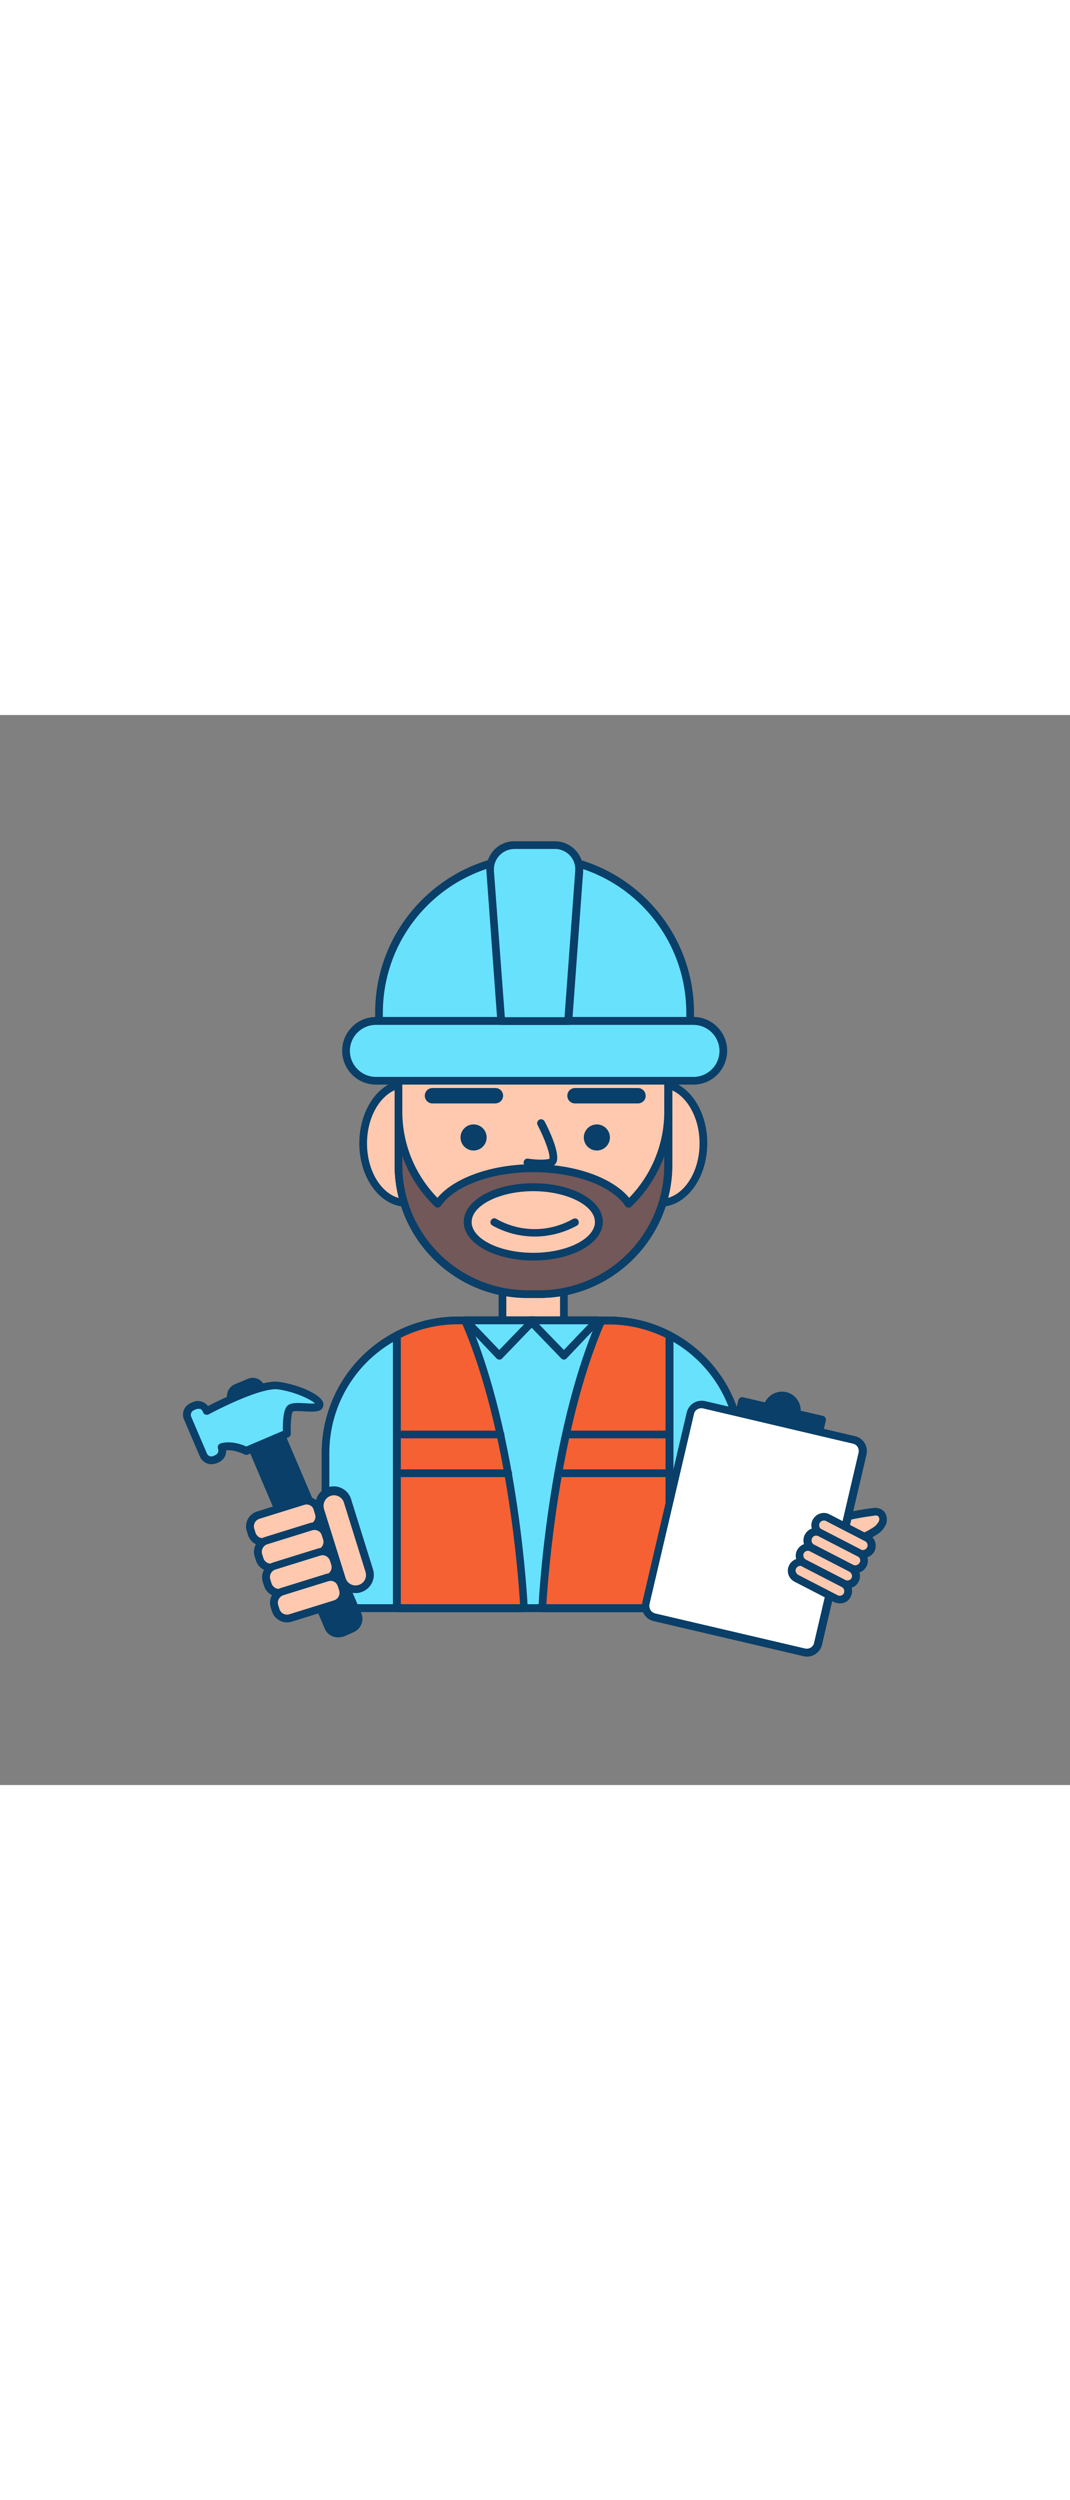 <svg version="1.1" id="Layer_1" xmlns="http://www.w3.org/2000/svg" xmlns:xlink="http://www.w3.org/1999/xlink" x="0px" y="0px" viewBox="0 0 500 500" style="width: 214px;" xml:space="preserve" data-imageid="construction-worker-27" imageName="Construction Worker" class="illustrations_image">
<rect x="0" y="0" width="500" height="500" fill="#808080" stroke="none"/>
<style type="text/css">
	.st0_construction-worker-27{fill:#68E1FD;}
	.st1_construction-worker-27{fill:#093F68;}
	.st2_construction-worker-27{fill:#FFC9B0;}
	.st3_construction-worker-27{fill:#725858;}
	.st4_construction-worker-27{fill:#F56132;}
	.st5_construction-worker-27{fill:#FFFFFF;}
</style>
<g id="character_construction-worker-27">
	<path class="st0_construction-worker-27 targetColor" d="M346.2,344.9v72.5H152.1v-72.5c0-34.2,27.7-61.9,61.9-61.9h70.3c34.2,0,61.9,27.6,61.9,61.8&#xA;&#9;&#9;C346.2,344.7,346.2,344.8,346.2,344.9L346.2,344.9z" style="fill: rgb(104, 225, 253);"/>
	<path class="st1_construction-worker-27" d="M346.2,419.2H152.1c-1,0-1.8-0.8-1.8-1.8v-72.5c0-23.8,13.2-45.6,34.3-56.6c9.1-4.7,19.1-7.2,29.4-7.2h70.3&#xA;&#9;&#9;c35.2,0,63.7,28.5,63.7,63.6c0,0,0,0.1,0,0.1v72.5C348,418.4,347.2,419.2,346.2,419.2z M153.9,415.5h190.5v-70.7&#xA;&#9;&#9;c0.1-33.1-26.8-60-59.9-60.1c-0.1,0-0.1,0-0.2,0H214c-9.6,0-19.2,2.3-27.7,6.8c-19.9,10.3-32.4,30.9-32.4,53.3L153.9,415.5z"/>
	<rect x="234.8" y="254.2" class="st2_construction-worker-27" width="28.7" height="28.7"/>
	<path class="st1_construction-worker-27" d="M263.5,284.7h-28.7c-1,0-1.8-0.8-1.8-1.8c0,0,0,0,0,0v-28.7c0-1,0.8-1.8,1.8-1.8h0h28.7c1,0,1.8,0.8,1.8,1.8&#xA;&#9;&#9;v28.7C265.4,283.9,264.6,284.7,263.5,284.7L263.5,284.7z M236.6,281.1h25.1V256h-25.1L236.6,281.1z"/>
	<ellipse class="st2_construction-worker-27" cx="190" cy="200.1" rx="20.3" ry="27.9"/>
	<path class="st1_construction-worker-27" d="M190,229.8c-12.2,0-22.1-13.3-22.1-29.7s9.9-29.7,22.1-29.7s22.1,13.3,22.1,29.7S202.2,229.8,190,229.8z&#xA;&#9;&#9; M190,174.1c-10.2,0-18.5,11.7-18.5,26.1s8.3,26,18.5,26s18.5-11.7,18.5-26S200.2,174.1,190,174.1z"/>
	<ellipse class="st2_construction-worker-27" cx="308.4" cy="200.1" rx="20.3" ry="27.9"/>
	<path class="st1_construction-worker-27" d="M308.4,229.8c-12.2,0-22.1-13.3-22.1-29.7s9.9-29.7,22.1-29.7s22.1,13.3,22.1,29.7S320.6,229.8,308.4,229.8z&#xA;&#9;&#9; M308.4,174.1c-10.2,0-18.5,11.7-18.5,26.1s8.3,26,18.5,26s18.5-11.7,18.5-26S318.6,174.1,308.4,174.1z"/>
	<path class="st2_construction-worker-27" d="M289.1,124.6c12.8,0,23.1,10.4,23.1,23.1v62.6c0,33.3-26.9,60.3-60.2,60.3h-5.5c-33.3,0-60.3-27-60.3-60.3&#xA;&#9;&#9;c0,0,0,0,0,0v-62.6c0-12.8,10.4-23.1,23.1-23.1c0,0,0,0,0,0L289.1,124.6z"/>
	<path class="st1_construction-worker-27" d="M252,272.4h-5.5c-34.3,0-62.1-27.8-62.1-62.1v-62.6c0-13.8,11.2-25,25-25h79.8c13.8,0,25,11.2,25,25v62.6&#xA;&#9;&#9;C314.1,244.6,286.3,272.4,252,272.4z M209.3,126.4c-11.8,0-21.3,9.5-21.3,21.3v62.6c0,32.3,26.2,58.4,58.4,58.5h5.6&#xA;&#9;&#9;c32.3,0,58.4-26.2,58.4-58.5v-62.6c0-11.8-9.6-21.3-21.3-21.3L209.3,126.4z"/>
	<path class="st3_construction-worker-27" d="M293.8,228.4c-6.5-9.7-24-16.6-44.6-16.6s-38.1,6.9-44.6,16.6c-11.8-11.3-18.5-27-18.4-43.4v25.3&#xA;&#9;&#9;c0,33.3,27,60.3,60.3,60.3c0,0,0,0,0,0h5.6c33.3,0,60.3-27,60.3-60.3c0,0,0,0,0,0V185C312.3,201.4,305.6,217.1,293.8,228.4z&#xA;&#9;&#9; M249.2,253.1c-15.9,0-28.9-6.4-30.5-14.6c-0.1-0.5-0.2-1.1-0.2-1.7c0-9,13.7-16.2,30.6-16.2s30.6,7.3,30.6,16.2&#xA;&#9;&#9;c0,0.6-0.1,1.1-0.2,1.7C278,246.8,265,253.1,249.2,253.1z"/>
	<path class="st1_construction-worker-27" d="M252,272.4h-5.5c-34.3,0-62.1-27.8-62.1-62.1V185c0-1,0.8-1.8,1.8-1.8c1,0,1.8,0.8,1.8,1.8&#xA;&#9;&#9;c-0.1,15.2,5.8,29.7,16.4,40.6c7.9-9.4,25.4-15.7,44.8-15.7s36.9,6.2,44.8,15.7c10.6-10.9,16.5-25.4,16.4-40.6c0-1,0.8-1.8,1.8-1.8&#xA;&#9;&#9;s1.8,0.8,1.8,1.8v25.3C314,244.6,286.3,272.4,252,272.4z M188,206.1v4.2c0,32.3,26.2,58.4,58.5,58.5h5.5&#xA;&#9;&#9;c32.3,0,58.4-26.2,58.4-58.5v-4.2c-3.3,9-8.5,17-15.4,23.6c-0.4,0.4-0.9,0.6-1.5,0.5c-0.5-0.1-1-0.3-1.3-0.8&#xA;&#9;&#9;c-6.4-9.5-23.7-15.8-43.1-15.8s-36.7,6.4-43.1,15.8c-0.3,0.4-0.8,0.7-1.3,0.8c-0.5,0.1-1.1-0.1-1.4-0.5&#xA;&#9;&#9;C196.4,223.1,191.2,215,188,206.1z M249.2,254.9c-16.6,0-30.5-6.9-32.3-16c-0.1-0.7-0.2-1.3-0.2-2c0-10.1,14.3-18.1,32.5-18.1&#xA;&#9;&#9;s32.5,7.9,32.5,18.1c0,0.7-0.1,1.3-0.2,2C279.6,248.1,265.8,254.9,249.2,254.9L249.2,254.9z M249.2,222.5&#xA;&#9;&#9;c-15.6,0-28.8,6.6-28.8,14.4c0,0.4,0,0.9,0.1,1.3c1.4,7.4,14,13.1,28.7,13.1s27.2-5.7,28.7-13.1c0.1-0.4,0.1-0.9,0.1-1.3&#xA;&#9;&#9;C278,229.1,264.8,222.5,249.2,222.5L249.2,222.5z"/>
	<path class="st1_construction-worker-27" d="M249.9,243.7c-7,0-13.8-1.8-19.9-5.2c-0.9-0.6-1.1-1.7-0.5-2.5c0.6-0.9,1.7-1.1,2.5-0.5&#xA;&#9;&#9;c11.1,6.3,24.6,6.3,35.7,0c0.9-0.5,2-0.3,2.5,0.6s0.3,2-0.6,2.5c-0.1,0-0.1,0.1-0.2,0.1C263.5,241.9,256.7,243.7,249.9,243.7z"/>
	<path class="st0_construction-worker-27 targetColor" d="M247.3,66.4h5c38.8,0,70.2,31.4,70.2,70.2v6.3l0,0H177.1l0,0v-6.4C177.1,97.9,208.5,66.4,247.3,66.4z" style="fill: rgb(104, 225, 253);"/>
	<path class="st1_construction-worker-27" d="M322.5,144.8H177.1c-1,0-1.8-0.8-1.8-1.8c0,0,0,0,0,0v-3.9c0-41.2,33.4-74.5,74.5-74.5s74.5,33.4,74.5,74.5&#xA;&#9;&#9;v3.9C324.3,144,323.5,144.8,322.5,144.8C322.5,144.8,322.5,144.8,322.5,144.8z M178.9,141.2h141.8v-2c0-39.2-31.7-70.9-70.9-70.9&#xA;&#9;&#9;c-39.2,0-70.9,31.7-70.9,70.9c0,0,0,0,0,0L178.9,141.2z"/>
	<path class="st0_construction-worker-27 targetColor" d="M175.3,143h149.1c7.7,0,14,6.2,14,13.9v0c0,7.7-6.2,13.9-14,13.9H175.3c-7.7,0-13.9-6.2-13.9-13.9v0&#xA;&#9;&#9;C161.3,149.3,167.6,143,175.3,143z" style="fill: rgb(104, 225, 253);"/>
	<path class="st1_construction-worker-27" d="M324.4,172.7H175.3c-8.7-0.2-15.6-7.5-15.4-16.2c0.2-8.4,7-15.2,15.4-15.4h149.1c8.7,0.2,15.6,7.5,15.4,16.2&#xA;&#9;&#9;C339.5,165.8,332.8,172.5,324.4,172.7z M175.3,144.8c-6.7,0.2-12,5.8-11.8,12.5c0.2,6.4,5.4,11.6,11.8,11.8h149.1&#xA;&#9;&#9;c6.7-0.2,12-5.8,11.8-12.5c-0.2-6.4-5.4-11.6-11.8-11.8H175.3z"/>
	<path class="st0_construction-worker-27 targetColor" d="M240.4,60.8h18.9c6.3,0,11.4,5.1,11.4,11.4c0,0.3,0,0.6,0,0.9l-5.1,70h-31.3L229,73&#xA;&#9;&#9;c-0.5-6.3,4.2-11.7,10.5-12.2C239.8,60.8,240.1,60.7,240.4,60.8z" style="fill: rgb(104, 225, 253);"/>
	<path class="st1_construction-worker-27" d="M265.5,144.8h-31.3c-1,0-1.7-0.7-1.8-1.7l-5.1-70c-0.5-7.3,4.9-13.6,12.2-14.1c0.3,0,0.6,0,1,0h18.8&#xA;&#9;&#9;c7.3,0,13.2,5.9,13.2,13.2c0,0.3,0,0.7,0,1l-5.1,70C267.2,144.1,266.4,144.8,265.5,144.8z M235.9,141.2h27.9l5-68.4&#xA;&#9;&#9;c0.4-5.3-3.6-9.8-8.8-10.2c-0.2,0-0.5,0-0.7,0h-18.9c-5.3,0-9.6,4.3-9.6,9.5c0,0.2,0,0.5,0,0.7L235.9,141.2z"/>
	<path class="st4_construction-worker-27" d="M244.9,417.4h-59.5V289.9c8.8-4.6,18.6-7,28.6-7h3.3C241.4,337.8,244.9,417.4,244.9,417.4z"/>
	<path class="st1_construction-worker-27" d="M244.9,419.2h-59.5c-1,0-1.8-0.8-1.8-1.8V289.9c0-0.7,0.4-1.3,1-1.6c9-4.7,19.1-7.2,29.3-7.2h3.3&#xA;&#9;&#9;c0.7,0,1.4,0.4,1.7,1.1c23.9,54.6,27.7,134.3,27.7,135.1C246.8,418.3,246,419.1,244.9,419.2C245,419.2,244.9,419.2,244.9,419.2&#xA;&#9;&#9;L244.9,419.2z M187.3,415.5H243c-0.7-12.3-5.7-81.6-26.9-130.8H214c-9.3,0-18.4,2.1-26.7,6.3V415.5z"/>
	<path class="st4_construction-worker-27" d="M312.9,289.9v127.5h-59.5c0,0,3.6-79.5,27.6-134.4h3.3C294.3,282.9,304.1,285.3,312.9,289.9z"/>
	<path class="st1_construction-worker-27" d="M312.9,419.2h-59.5c-1,0-1.8-0.8-1.8-1.8c0,0,0,0,0-0.1c0-0.8,3.8-80.5,27.7-135.1c0.3-0.7,0.9-1.1,1.7-1.1&#xA;&#9;&#9;h3.3c10.2,0,20.3,2.4,29.4,7.2c0.6,0.3,1,0.9,1,1.6v127.5C314.7,418.4,313.9,419.2,312.9,419.2L312.9,419.2z M255.3,415.5h55.7V291&#xA;&#9;&#9;c-8.3-4.1-17.5-6.3-26.7-6.2h-2.1C261,334,256.1,403.2,255.3,415.5L255.3,415.5z"/>
	<path class="st1_construction-worker-27" d="M233.9,338h-47.8c-1,0-1.8-0.8-1.8-1.8s0.8-1.8,1.8-1.8h47.8c1,0,1.8,0.8,1.8,1.8S234.9,338,233.9,338z"/>
	<path class="st1_construction-worker-27" d="M237.5,356.1h-51.4c-1,0-1.8-0.8-1.8-1.8s0.8-1.8,1.8-1.8h51.4c1,0,1.8,0.8,1.8,1.8S238.5,356.1,237.5,356.1z"/>
	<path class="st1_construction-worker-27" d="M311.5,338h-46.3c-1,0-1.8-0.8-1.8-1.8s0.8-1.8,1.8-1.8h46.3c1,0,1.8,0.8,1.8,1.8S312.6,338,311.5,338z"/>
	<path class="st1_construction-worker-27" d="M311.5,356.1h-49.8c-1,0-1.8-0.8-1.8-1.8s0.8-1.8,1.8-1.8h49.8c1,0,1.8,0.8,1.8,1.8S312.5,356.1,311.5,356.1z"/>
	<path class="st0_construction-worker-27 targetColor" d="M217.4,282.9c0.2,0,15.9,16.5,15.9,16.5l15.9-16.5H217.4z" style="fill: rgb(104, 225, 253);"/>
	<path class="st1_construction-worker-27" d="M233.3,301.2L233.3,301.2c-0.5,0-1-0.2-1.3-0.6c-5.5-5.8-14.5-15.3-15.6-16.3c-0.8-0.6-1-1.7-0.4-2.5&#xA;&#9;&#9;c0.3-0.5,0.9-0.8,1.5-0.8h31.8c1,0,1.8,0.8,1.8,1.8c0,0.5-0.2,0.9-0.5,1.3l-15.9,16.5C234.2,301.1,233.8,301.3,233.3,301.2z&#xA;&#9;&#9; M221.8,284.7c2.2,2.3,5.8,6,11.5,12l11.6-12H221.8z"/>
	<path class="st0_construction-worker-27 targetColor" d="M279.5,282.9c-0.3,0-15.9,16.5-15.9,16.5l-15.9-16.5H279.5z" style="fill: rgb(104, 225, 253);"/>
	<path class="st1_construction-worker-27" d="M263.5,301.2c-0.5,0-1-0.2-1.3-0.6l-15.9-16.5c-0.5-0.5-0.7-1.3-0.4-2c0.3-0.7,0.9-1.1,1.7-1.1h31.8&#xA;&#9;&#9;c1,0,1.8,0.8,1.8,1.8l0,0c0,0.6-0.3,1.1-0.8,1.5c-1.1,1-10.1,10.5-15.6,16.3C264.5,301,264,301.2,263.5,301.2L263.5,301.2z&#xA;&#9;&#9; M251.9,284.7l11.6,12c5.7-6,9.3-9.8,11.5-12H251.9z"/>
	<path class="st1_construction-worker-27" d="M252.6,211.4c-2.1,0-4.3-0.2-6.4-0.5c-1-0.2-1.7-1.1-1.5-2.1s1.1-1.7,2.1-1.5c0.1,0,5.9,1,9.9,0.1&#xA;&#9;&#9;c0.6-1.7-1.9-8.9-5.5-15.8c-0.5-0.9-0.1-2,0.8-2.5c0.9-0.5,2-0.1,2.5,0.8l0,0c1.8,3.4,7.4,14.9,5.5,19.1c-0.4,0.9-1.2,1.6-2.2,1.9&#xA;&#9;&#9;C256.1,211.2,254.3,211.4,252.6,211.4z"/>
	<circle class="st1_construction-worker-27" cx="221.3" cy="197.4" r="6.1"/>
	<path class="st1_construction-worker-27" d="M231.4,181.5h-29.3c-2,0-3.6-1.6-3.6-3.6c0-2,1.6-3.6,3.6-3.6h29.4c2,0,3.6,1.6,3.6,3.6&#xA;&#9;&#9;C235.1,179.9,233.4,181.5,231.4,181.5L231.4,181.5z"/>
	<circle class="st1_construction-worker-27" cx="278.9" cy="197.4" r="6.1"/>
	<path class="st1_construction-worker-27" d="M298.1,181.5h-29.4c-2,0-3.6-1.6-3.6-3.6c0-2,1.6-3.6,3.6-3.6h29.4c2,0,3.6,1.6,3.6,3.6&#xA;&#9;&#9;C301.8,179.9,300.1,181.5,298.1,181.5z"/>
</g>
<g id="board_construction-worker-27">
	<path class="st2_construction-worker-27" d="M395.7,374.5c4-1,8-1.7,12.1-2.2c1-0.2,2-0.1,3,0.2c1.7,0.8,2.2,3.1,1.5,4.9c-0.8,1.7-2.2,3.1-3.8,4&#xA;&#9;&#9;c-5.4,3.6-12.1,5.5-18.5,4.4c-1.2-0.1-2.4-0.6-3.4-1.4c-1.7-1.5-3.3-7.8-1.1-9.4c1-0.7,2.4,0.2,3.5,0.2&#xA;&#9;&#9;C391.3,375.4,393.5,375.1,395.7,374.5z"/>
	<path class="st1_construction-worker-27" d="M393.6,388c-1.3,0-2.6-0.1-3.9-0.3c-1.6-0.2-3.1-0.8-4.4-1.8c-1.6-1.5-2.9-5.2-2.8-8.2c-0.1-1.6,0.6-3.1,1.9-4&#xA;&#9;&#9;c1.2-0.7,2.6-0.8,3.8-0.3c0.2,0.1,0.5,0.1,0.8,0.2c2.1,0,4.2-0.2,6.3-0.8l0,0c4.1-1,8.2-1.7,12.3-2.2c1.3-0.3,2.7-0.1,3.9,0.4&#xA;&#9;&#9;c2.8,1.3,3.5,4.7,2.5,7.2c-1,2.1-2.5,3.8-4.5,4.9C404.8,386.2,399.3,387.9,393.6,388z M386.4,376.7c0.1,0-0.1,0.4-0.2,1.2&#xA;&#9;&#9;c-0.1,1.9,0.5,3.7,1.6,5.3c0.7,0.5,1.6,0.9,2.5,0.9c5.5,0.9,11.8-0.6,17.3-4.2c1.3-0.7,2.4-1.8,3.1-3.2c0.4-0.9,0.2-1.9-0.6-2.5&#xA;&#9;&#9;c-0.7-0.2-1.3-0.2-2,0c-4,0.5-8,1.2-11.9,2.1c-2.4,0.6-4.8,0.9-7.2,0.9c-0.6,0-1.1-0.1-1.7-0.3C387,376.8,386.7,376.7,386.4,376.7&#xA;&#9;&#9;L386.4,376.7z"/>
	<circle class="st1_construction-worker-27" cx="365.4" cy="325" r="7"/>
	<path class="st1_construction-worker-27" d="M365.4,333.8c-0.7,0-1.3-0.1-2-0.2c-4.8-1.1-7.7-5.8-6.6-10.6c0,0,0,0,0,0l0,0c1.1-4.7,5.9-7.7,10.6-6.6&#xA;&#9;&#9;c4.7,1.1,7.7,5.9,6.5,10.6C373,331,369.5,333.8,365.4,333.8L365.4,333.8z M360.3,323.8c-0.8,2.8,0.9,5.6,3.6,6.4&#xA;&#9;&#9;c2.8,0.8,5.6-0.9,6.4-3.6c0-0.1,0.1-0.3,0.1-0.4c0.3-1.3,0.1-2.7-0.6-3.9c-1.5-2.4-4.7-3.2-7.1-1.7&#xA;&#9;&#9;C361.5,321.3,360.6,322.5,360.3,323.8L360.3,323.8z"/>
	
		<rect x="356.1" y="313.2" transform="matrix(0.228 -0.974 0.974 0.228 -42.882 610.619)" class="st1_construction-worker-27" width="15" height="38.3"/>
	<path class="st1_construction-worker-27" d="M380.6,345.8c-0.1,0-0.3,0-0.4,0l-37.3-8.7c-1-0.2-1.6-1.2-1.4-2.2c0,0,0,0,0,0l3.5-14.7&#xA;&#9;&#9;c0.2-1,1.2-1.6,2.2-1.4l37.3,8.7c1,0.2,1.6,1.2,1.4,2.2c0,0,0,0,0,0l-3.4,14.6C382.2,345.3,381.4,345.8,380.6,345.8z M345.5,333.9&#xA;&#9;&#9;l33.7,7.9l2.6-11.1l-33.7-7.9L345.5,333.9z"/>
	<path class="st5_construction-worker-27" d="M378.2,438.6L303.4,421c-1.6-0.4-2.6-1.9-2.2-3.5l21.9-93.6c0.4-1.6,1.9-2.6,3.5-2.2l74.8,17.5&#xA;&#9;&#9;c1.6,0.4,2.6,1.9,2.2,3.5l-21.9,93.6C381.3,437.9,379.8,438.9,378.2,438.6z"/>
	<path class="st1_construction-worker-27" d="M377.1,440c-0.6,0-1.1-0.1-1.6-0.2l-70.1-16.4l0,0c-3.8-0.9-6.2-4.7-5.3-8.6c0,0,0,0,0,0l20.8-88.9&#xA;&#9;&#9;c0.9-3.8,4.7-6.2,8.6-5.3l70.1,16.4c3.8,0.9,6.2,4.7,5.3,8.6c0,0,0,0,0,0l-20.8,88.9C383.3,437.7,380.4,440,377.1,440L377.1,440z&#xA;&#9;&#9; M306.1,419.8l70.1,16.4c1.9,0.4,3.8-0.7,4.2-2.6c0,0,0,0,0,0l20.8-88.9c0.4-1.9-0.7-3.8-2.6-4.2l-70.1-16.5&#xA;&#9;&#9;c-1.9-0.4-3.8,0.7-4.2,2.6c0,0,0,0,0,0l-20.8,88.9C303.1,417.5,304.3,419.3,306.1,419.8L306.1,419.8z"/>
	<path class="st2_construction-worker-27" d="M403.2,392.4l-21.6-11.2c-1.1-0.6-1.5-1.9-0.9-3l1.7-3.2c0.6-1.1,1.9-1.5,3-0.9l21.6,11.2&#xA;&#9;&#9;c1.1,0.6,1.5,1.9,0.9,3l-1.7,3.2C405.6,392.5,404.2,393,403.2,392.4z"/>
	<path class="st1_construction-worker-27" d="M403.4,393.9c-0.9,0-1.8-0.2-2.7-0.6l-18.4-9.5c-2.9-1.5-4-5-2.5-7.8s5-4,7.8-2.5l0,0l18.4,9.5&#xA;&#9;&#9;c2.9,1.4,4,4.9,2.6,7.8C407.6,392.7,405.6,393.9,403.4,393.9L403.4,393.9z M385,376.4c-0.2,0-0.4,0-0.7,0.1c-0.5,0.2-1,0.6-1.3,1.1&#xA;&#9;&#9;c-0.5,1.1-0.1,2.4,0.9,2.9l0,0l18.4,9.5c1.1,0.5,2.4,0,2.9-1.1c0.5-1,0.1-2.3-0.9-2.8l-18.4-9.5C385.7,376.4,385.3,376.4,385,376.4&#xA;&#9;&#9;z"/>
	<path class="st2_construction-worker-27" d="M399.5,399.5l-21.6-11.2c-1.1-0.6-1.5-1.9-0.9-3l1.7-3.2c0.6-1.1,1.9-1.5,3-0.9l21.6,11.2&#xA;&#9;&#9;c1.1,0.6,1.5,1.9,0.9,3l-1.7,3.2C401.9,399.6,400.6,400.1,399.5,399.5z"/>
	<path class="st1_construction-worker-27" d="M399.7,401c-0.9,0-1.8-0.2-2.7-0.6l-18.4-9.5l0,0c-2.9-1.5-4-5-2.5-7.9s5-4,7.9-2.5l18.4,9.5&#xA;&#9;&#9;c2.8,1.5,4,5,2.5,7.8c-0.7,1.4-1.9,2.4-3.4,2.9C400.9,400.9,400.3,401,399.7,401z M380.3,387.6l18.4,9.5c0.5,0.3,1.1,0.3,1.7,0.1&#xA;&#9;&#9;c0.6-0.2,1-0.6,1.3-1.1c0.6-1,0.2-2.4-0.9-2.9c0,0,0,0,0,0l-18.4-9.5c-1.1-0.6-2.4-0.1-2.9,0.9S379.2,387,380.3,387.6L380.3,387.6z&#xA;&#9;&#9;"/>
	<path class="st2_construction-worker-27" d="M395.8,406.6l-21.6-11.2c-1.1-0.6-1.5-1.9-0.9-3l1.7-3.2c0.6-1.1,1.9-1.5,3-0.9l21.6,11.2&#xA;&#9;&#9;c1.1,0.6,1.5,1.9,0.9,3l-1.7,3.2C398.2,406.7,396.9,407.2,395.8,406.6z"/>
	<path class="st1_construction-worker-27" d="M396,408.1c-0.9,0-1.8-0.2-2.7-0.6l-18.3-9.5l0,0c-2.9-1.5-4-5-2.5-7.8s5-4,7.8-2.5l18.4,9.5&#xA;&#9;&#9;c2.9,1.5,4,5,2.5,7.8C400.3,406.9,398.3,408.1,396,408.1L396,408.1z M376.6,394.7l18.4,9.5c1.1,0.5,2.4,0.1,2.9-0.9&#xA;&#9;&#9;c0.3-0.5,0.3-1.1,0.1-1.7c-0.2-0.5-0.6-1-1.1-1.3l-18.4-9.5c-1.1-0.6-2.4-0.1-2.9,0.9S375.5,394.1,376.6,394.7L376.6,394.7z"/>
	<path class="st2_construction-worker-27" d="M392.2,413.7l-21.6-11.2c-1.1-0.6-1.5-1.9-0.9-3l1.7-3.2c0.6-1.1,1.9-1.5,3-0.9l21.6,11.2&#xA;&#9;&#9;c1.1,0.6,1.5,1.9,0.9,3l-1.7,3.2C394.6,413.8,393.2,414.3,392.2,413.7z"/>
	<path class="st1_construction-worker-27" d="M392.4,415.1c-0.9,0-1.8-0.2-2.7-0.6l-18.4-9.5c-2.9-1.5-4-5-2.5-7.8s5-4,7.8-2.5l18.4,9.5&#xA;&#9;&#9;c2.9,1.5,4,5,2.5,7.8C396.6,414,394.6,415.2,392.4,415.1L392.4,415.1z M374,397.6c-0.2,0-0.4,0-0.7,0.1c-0.6,0.2-1,0.6-1.3,1.1&#xA;&#9;&#9;c-0.3,0.5-0.3,1.1-0.1,1.7c0.2,0.5,0.6,1,1.1,1.3l0,0l18.4,9.5c1.1,0.6,2.4,0.1,2.9-0.9s0.1-2.4-0.9-2.9l0,0l-18.4-9.5&#xA;&#9;&#9;C374.7,397.7,374.3,397.6,374,397.6z"/>
</g>
<g id="hammer_construction-worker-27">
	<path class="st1_construction-worker-27" d="M166.4,426.1l-8.5,3.6c-1.4,0.6-3-0.1-3.6-1.5l-46.9-110.1c-0.5-1.1,0-2.4,1.2-2.9l9.6-4.1&#xA;&#9;&#9;c1.1-0.5,2.4,0,2.9,1.2l46.9,110.1C168.5,423.8,167.8,425.5,166.4,426.1L166.4,426.1z"/>
	<path class="st1_construction-worker-27" d="M158,431c-2.8,0-5.3-1.6-6.3-4.2l-45.2-106.3c-0.6-1.4-0.6-3,0-4.5c0.6-1.4,1.7-2.6,3.1-3.2l6.2-2.6&#xA;&#9;&#9;c3-1.3,6.4,0.1,7.7,3.1l45.3,106.3c1.5,3.5-0.1,7.5-3.6,9l-4.3,1.9l0,0C159.9,430.8,158.9,431,158,431z M160,428.8L160,428.8z&#xA;&#9;&#9; M118,313.4c-0.3,0-0.6,0.1-0.9,0.2l-6.2,2.6c-0.5,0.2-1,0.7-1.2,1.2c-0.2,0.5-0.2,1.1,0,1.7L155,425.4c0.7,1.6,2.6,2.4,4.2,1.7&#xA;&#9;&#9;l4.4-1.9c1.6-0.7,2.4-2.6,1.7-4.2l-45.3-106.3C119.7,313.9,118.9,313.4,118,313.4z"/>
	<path class="st0_construction-worker-27 targetColor" d="M87.7,328.5l7.4,17.3c0.9,2,3.2,3,5.2,2.1c0,0,0,0,0,0l1.1-0.5c2-0.8,3-3.2,2.2-5.2c0,0,0,0,0-0.1l0,0&#xA;&#9;&#9;c5.2-1.6,11.5,1.7,11.5,1.7l19-8.1c0,0-0.4-9.2,1.3-11.5s13,1,13.8-1.7s-9.7-7.8-19.2-9.1c-8-1.1-27.5,8.8-33.5,11.9l-0.2-0.5&#xA;&#9;&#9;c-0.9-2-3.2-3-5.2-2.1c0,0,0,0,0,0l-1.1,0.5C87.8,324.1,86.8,326.4,87.7,328.5C87.7,328.5,87.7,328.5,87.7,328.5z" style="fill: rgb(104, 225, 253);"/>
	<path class="st1_construction-worker-27" d="M98.8,350.1c-2.3,0-4.4-1.4-5.4-3.6L86,329.2c-1.3-3,0.1-6.4,3.1-7.7l1.1-0.5c1.4-0.6,3-0.6,4.5,0&#xA;&#9;&#9;c1,0.4,1.8,1,2.5,1.9c8.4-4.3,25.2-12.4,33.1-11.3c8.6,1.2,18,5.2,20.2,8.7c0.6,0.8,0.8,1.8,0.5,2.8c-0.8,2.8-4.7,2.5-8.7,2.3&#xA;&#9;&#9;c-1.8-0.1-4.8-0.3-5.5,0.1c-0.7,1-1.1,6.1-0.9,10.2c0,0.8-0.4,1.5-1.1,1.8l-19,8.1c-0.5,0.2-1.1,0.2-1.6-0.1c0,0-4.4-2.3-8.5-1.9&#xA;&#9;&#9;c0,0.8-0.1,1.6-0.4,2.4c-0.6,1.4-1.7,2.6-3.1,3.2l-1.1,0.5C100.3,349.9,99.5,350.1,98.8,350.1z M92.5,324.2c-0.3,0-0.6,0.1-0.9,0.2&#xA;&#9;&#9;l-1.1,0.5c-1.1,0.5-1.6,1.8-1.2,2.9l0,0l7.4,17.3c0.2,0.5,0.7,1,1.2,1.2c0.5,0.2,1.1,0.2,1.7,0l1.1-0.5c1.1-0.5,1.6-1.7,1.2-2.9&#xA;&#9;&#9;c0,0,0,0,0,0c-0.2-0.5-0.2-1,0-1.5c0.2-0.5,0.6-0.8,1.1-1c4.8-1.5,10.1,0.5,12.1,1.4l17.1-7.3c-0.1-3.1,0-9.1,1.8-11.4&#xA;&#9;&#9;c1.5-1.9,4.8-1.7,8.6-1.5c1.5,0.1,3,0.2,4.6,0.1c-1.9-1.9-9.5-5.5-17.3-6.6c-6-0.8-20.7,5.5-32.4,11.7c-0.4,0.2-1,0.3-1.5,0.1&#xA;&#9;&#9;c-0.5-0.2-0.9-0.5-1.1-1l-0.2-0.5c-0.2-0.5-0.7-1-1.2-1.2C93.1,324.3,92.8,324.2,92.5,324.2L92.5,324.2z"/>
	<path class="st2_construction-worker-27" d="M147.8,379l-25.6,8c-1.6,0.5-3.3-0.4-3.8-2l-2.1-6.6c-0.5-1.6,0.4-3.3,2-3.8l25.6-8c1.6-0.5,3.3,0.4,3.8,2&#xA;&#9;&#9;l2.1,6.6C150.3,376.8,149.4,378.5,147.8,379z"/>
	<path class="st1_construction-worker-27" d="M122.9,388.3c-3.2,0-6-2.1-7-5.1l-0.6-1.9c-1.2-3.8,0.9-7.9,4.8-9.1l20.9-6.6c3.8-1.2,7.9,0.9,9.1,4.8l0.6,1.9&#xA;&#9;&#9;c1.2,3.8-0.9,7.9-4.8,9.1c0,0,0,0,0,0l-20.9,6.6C124.4,388.2,123.7,388.3,122.9,388.3z M143.2,368.9c-0.4,0-0.7,0.1-1.1,0.2&#xA;&#9;&#9;l-20.9,6.5c-1.9,0.6-3,2.7-2.4,4.6l0.6,1.9c0.6,1.9,2.6,3,4.6,2.4c0,0,0,0,0,0l0,0l20.9-6.5c0.9-0.3,1.7-0.9,2.1-1.8&#xA;&#9;&#9;c0.5-0.9,0.5-1.9,0.2-2.8l-0.6-1.9C146.3,369.9,144.8,368.9,143.2,368.9L143.2,368.9z"/>
	<path class="st2_construction-worker-27" d="M151.5,390.9l-25.6,8c-1.6,0.5-3.3-0.4-3.8-2l-2.1-6.6c-0.5-1.6,0.4-3.3,2-3.8l25.6-8c1.6-0.5,3.3,0.4,3.8,2&#xA;&#9;&#9;l2.1,6.6C154,388.7,153.1,390.4,151.5,390.9z"/>
	<path class="st1_construction-worker-27" d="M126.6,400.2c-3.2,0-6-2.1-7-5.1l-0.6-1.9c-1.2-3.8,0.9-7.9,4.8-9.1l20.9-6.5c3.8-1.2,7.9,0.9,9.1,4.8l0.6,1.9&#xA;&#9;&#9;c1.2,3.8-0.9,7.9-4.8,9.1c0,0,0,0,0,0l-20.9,6.5l0,0C128.1,400.1,127.4,400.2,126.6,400.2z M128.3,398.1L128.3,398.1z M146.9,380.8&#xA;&#9;&#9;c-0.4,0-0.7,0.1-1.1,0.2l-20.9,6.5c-1.9,0.6-3,2.7-2.4,4.6l0.6,1.9c0.6,1.9,2.7,3,4.6,2.4l20.9-6.5c1.9-0.6,3-2.7,2.4-4.6l-0.6-1.9&#xA;&#9;&#9;C150,381.8,148.5,380.8,146.9,380.8z"/>
	<path class="st2_construction-worker-27" d="M155.2,402.7l-25.6,8c-1.6,0.5-3.3-0.4-3.8-2l-2.1-6.6c-0.5-1.6,0.4-3.3,2-3.8l25.6-8c1.6-0.5,3.3,0.4,3.8,2&#xA;&#9;&#9;l2.1,6.6C157.7,400.6,156.8,402.2,155.2,402.7z"/>
	<path class="st1_construction-worker-27" d="M130.4,412.1c-3.2,0-6-2.1-7-5.1l-0.6-1.9c-1.2-3.8,0.9-7.9,4.8-9.1l20.9-6.5c3.8-1.2,7.9,0.9,9.1,4.8l0.6,1.9&#xA;&#9;&#9;c1.2,3.8-0.9,7.9-4.8,9.1c0,0,0,0,0,0l-20.9,6.5l0,0C131.8,412,131.1,412.1,130.4,412.1z M132,410L132,410z M150.7,392.6&#xA;&#9;&#9;c-0.4,0-0.7,0.1-1.1,0.2l-20.9,6.5c-1.9,0.6-3,2.7-2.4,4.6l0.6,1.9c0.6,1.9,2.7,3,4.6,2.4l20.9-6.5c1.9-0.6,3-2.7,2.4-4.6l-0.6-1.9&#xA;&#9;&#9;C153.7,393.7,152.3,392.6,150.7,392.6L150.7,392.6z"/>
	<path class="st2_construction-worker-27" d="M159,414.6l-25.6,8c-1.6,0.5-3.3-0.4-3.8-2l-2.1-6.6c-0.5-1.6,0.4-3.3,2-3.8l25.6-8c1.6-0.5,3.3,0.4,3.8,2&#xA;&#9;&#9;l2.1,6.6C161.4,412.4,160.6,414.1,159,414.6z"/>
	<path class="st1_construction-worker-27" d="M134.1,424c-3.2,0-6-2.1-7-5.1l-0.6-1.9c-1.2-3.8,0.9-7.9,4.8-9.1l20.9-6.5c3.8-1.2,7.9,0.9,9.1,4.8l0.6,1.9&#xA;&#9;&#9;c1.2,3.8-0.9,7.9-4.8,9.1l-20.9,6.5l0,0C135.5,423.9,134.8,424,134.1,424z M154.4,404.6c-0.4,0-0.7,0.1-1.1,0.2l-20.9,6.5&#xA;&#9;&#9;c-1.9,0.6-3,2.7-2.4,4.6l0.6,1.9c0.6,1.9,2.6,3,4.6,2.4c0,0,0,0,0,0l0,0l20.9-6.5c1.9-0.6,3-2.6,2.4-4.6c0,0,0,0,0,0l-0.6-1.9&#xA;&#9;&#9;C157.4,405.6,156,404.5,154.4,404.6L154.4,404.6z"/>
	<path class="st2_construction-worker-27" d="M171.1,407.3l-5.8,1.8c-1.9,0.6-4-0.5-4.6-2.4l-11.9-38.1c-0.6-1.9,0.5-4,2.4-4.6l5.8-1.8&#xA;&#9;&#9;c1.9-0.6,4,0.5,4.6,2.4l11.9,38.1C174.1,404.6,173,406.7,171.1,407.3z"/>
	<path class="st1_construction-worker-27" d="M166.2,410.3c-3.7,0-7-2.4-8.1-6L148,372c-1.7-4.4,0.5-9.3,4.9-11c4.4-1.7,9.3,0.5,11,4.9&#xA;&#9;&#9;c0.1,0.3,0.2,0.6,0.3,1l10.1,32.3c1.4,4.5-1.1,9.3-5.6,10.7l0,0C167.9,410.2,167.1,410.3,166.2,410.3z M168.2,408.2L168.2,408.2z&#xA;&#9;&#9; M156.1,364.6c-2.7,0-4.9,2.2-4.9,4.9c0,0.5,0.1,1,0.2,1.5l10.1,32.3c0.8,2.6,3.5,4,6.1,3.2c0,0,0,0,0,0l0,0c2.6-0.8,4-3.5,3.2-6.1&#xA;&#9;&#9;c0,0,0,0,0,0L160.7,368C160.1,366,158.2,364.6,156.1,364.6L156.1,364.6z"/>
</g>
</svg>